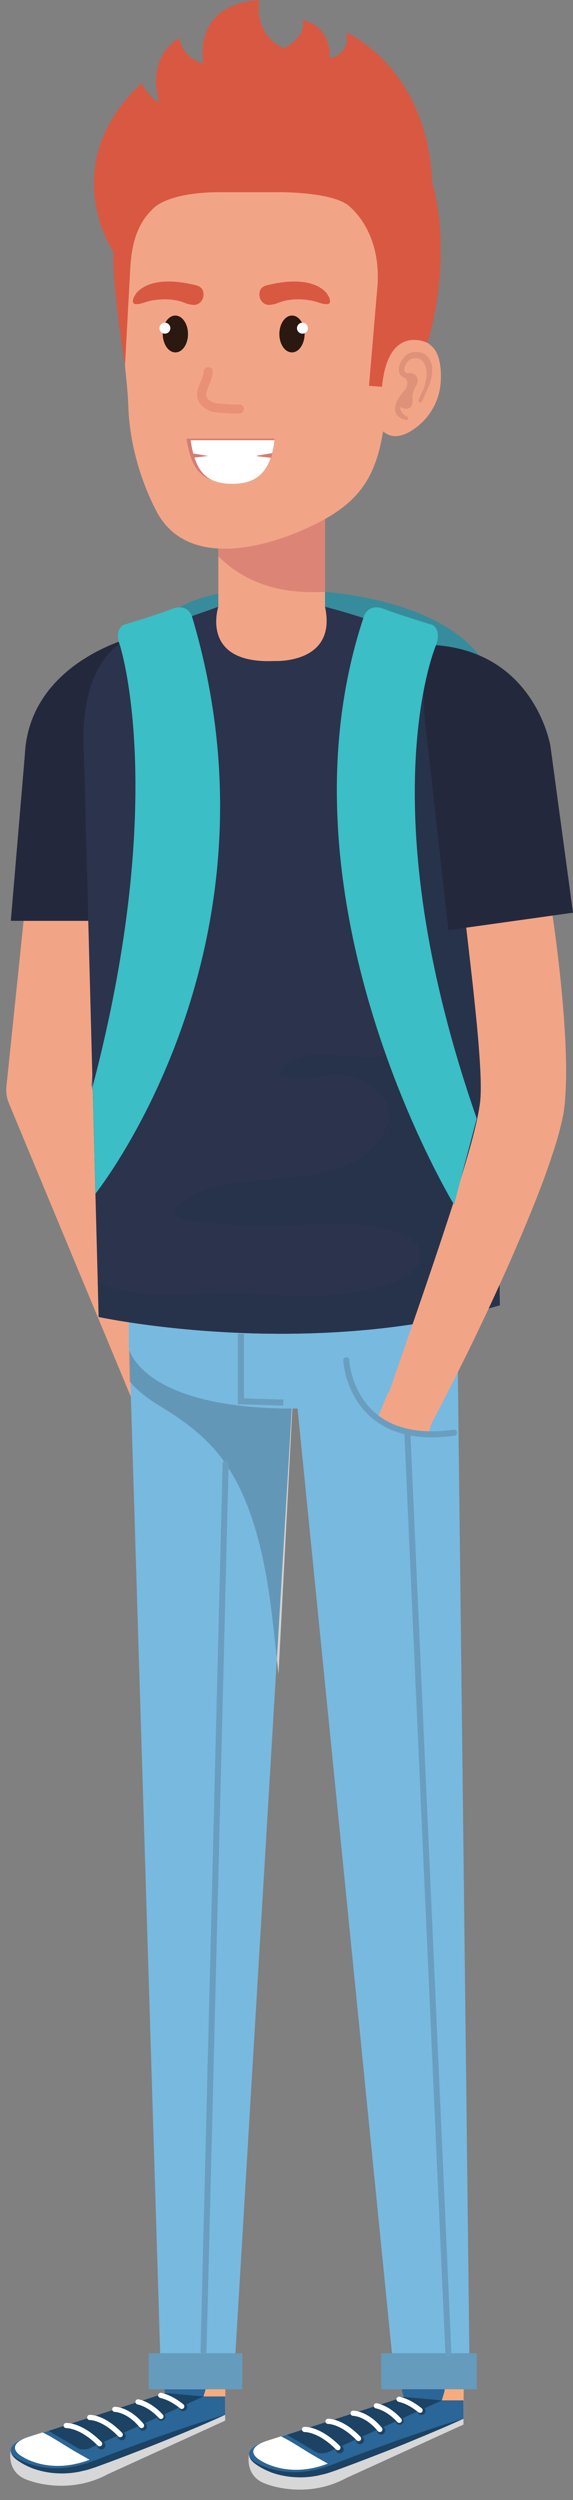 <?xml version="1.0" encoding="UTF-8"?><svg xmlns="http://www.w3.org/2000/svg" xmlns:xlink="http://www.w3.org/1999/xlink" height="415.1" preserveAspectRatio="xMidYMid meet" version="1.0" viewBox="164.1 5.9 95.3 415.1" width="95.3" zoomAndPan="magnify"><rect x="164.1" y="5.9" width="95.3" height="415.1" fill="#808080" stroke="none"/><g><g><path d="M 247.379 128.273 L 247.379 212.23 C 247.379 212.23 248.473 219.953 234.582 220.117 L 188.688 112.754 C 188.688 112.754 190.41 102.105 213.895 103.945 C 213.895 103.945 250.297 103.855 247.379 128.273" fill="#368c9c"/></g><g><path d="M 184.996 130.973 L 179.129 187.426 L 178.762 184.355 L 194.797 238.164 C 195.438 240.316 194.211 242.586 192.059 243.227 C 190.051 243.824 187.938 242.777 187.145 240.891 L 165.57 189.051 C 165.203 188.16 165.078 187.23 165.168 186.332 L 165.203 185.98 L 171.07 129.523 C 171.469 125.68 174.91 122.887 178.758 123.285 C 182.602 123.688 185.395 127.129 184.996 130.973" fill="#f2a586"/></g><g><path d="M 185.438 111.938 C 185.438 111.938 168.898 116.242 168.23 131.254 L 165.898 158.793 L 188.898 158.793 L 185.438 111.938" fill="#24283d"/></g><g><path d="M 231.789 396.945 L 231.961 403.637 L 208.172 411.316 C 208.172 411.316 203.688 412.566 206.355 414.703 C 206.355 414.703 211.48 418.738 219.613 415.613 L 236.969 409.066 L 241.184 407.496 L 241.262 396.945 L 231.789 396.945" fill="#f7ac80"/></g><g><path d="M 214.242 409.379 L 208.172 411.316 C 208.172 411.316 203.688 412.566 206.355 414.703 C 206.355 414.703 211.48 418.738 219.613 415.613 L 236.969 409.066 L 241.184 407.496 L 241.184 404.445 L 237.586 404.445 L 237.984 403.09 C 237.984 403.09 238.414 401.852 237.051 401.754 L 231.734 401.754 C 231.734 401.754 230.629 401.605 231.035 403.094 L 231.227 403.883 L 214.242 409.379" fill="#2a6697"/></g><g><path d="M 237.586 404.445 L 218.574 413.086 C 217.355 413.441 216.777 413.086 216.777 413.086 L 211.805 410.156 L 231.227 403.883 L 237.586 404.445" fill="#1c4264"/></g><g><path d="M 216.191 413.566 C 214.391 412.523 212.691 411.32 210.824 410.418 L 208.574 411.137 C 208.574 411.137 204.617 412.242 206.973 414.129 C 206.973 414.129 211.477 417.668 218.625 414.949 C 217.812 414.488 217 414.035 216.191 413.566" fill="#fff"/></g><g><path d="M 221.262 412.574 C 221.262 412.941 220.961 413.242 220.59 413.242 C 220.219 413.242 219.918 412.941 219.918 412.574 C 219.918 412.203 220.219 411.902 220.59 411.902 C 220.961 411.902 221.262 412.203 221.262 412.574" fill="#1c4264"/></g><g><path d="M 224.652 411.039 C 224.652 411.41 224.352 411.711 223.98 411.711 C 223.609 411.711 223.312 411.41 223.312 411.039 C 223.312 410.668 223.609 410.367 223.98 410.367 C 224.352 410.367 224.652 410.668 224.652 411.039" fill="#1c4264"/></g><g><path d="M 228.16 409.469 C 228.16 409.836 227.859 410.137 227.488 410.137 C 227.121 410.137 226.82 409.836 226.82 409.469 C 226.82 409.098 227.121 408.793 227.488 408.793 C 227.859 408.793 228.16 409.098 228.16 409.469" fill="#1c4264"/></g><g><path d="M 231.227 407.82 C 231.227 408.191 230.93 408.492 230.559 408.492 C 230.188 408.492 229.887 408.191 229.887 407.82 C 229.887 407.453 230.188 407.152 230.559 407.152 C 230.93 407.152 231.227 407.453 231.227 407.82" fill="#1c4264"/></g><g><path d="M 234.871 406.199 C 234.871 406.57 234.57 406.871 234.199 406.871 C 233.828 406.871 233.527 406.57 233.527 406.199 C 233.527 405.832 233.828 405.531 234.199 405.531 C 234.57 405.531 234.871 405.832 234.871 406.199" fill="#1c4264"/></g><g><path d="M 220.305 412.73 C 220.191 412.73 220.082 412.688 219.996 412.605 C 217.035 409.637 214.789 409.699 214.766 409.707 C 214.543 409.711 214.328 409.531 214.312 409.297 C 214.301 409.062 214.48 408.859 214.719 408.844 C 214.828 408.836 217.348 408.727 220.609 411.996 C 220.777 412.164 220.777 412.438 220.605 412.605 C 220.523 412.688 220.414 412.73 220.305 412.73" fill="#fff"/></g><g><path d="M 223.734 411.219 C 223.621 411.219 223.508 411.172 223.426 411.086 C 220.758 408.32 218.695 408.363 218.68 408.359 C 218.434 408.391 218.242 408.184 218.23 407.945 C 218.223 407.711 218.402 407.512 218.641 407.496 C 218.738 407.484 221.086 407.418 224.047 410.488 C 224.211 410.656 224.203 410.934 224.035 411.098 C 223.949 411.18 223.844 411.219 223.734 411.219" fill="#fff"/></g><g><path d="M 227.277 409.707 C 227.152 409.707 227.027 409.652 226.941 409.547 C 224.895 407.07 222.906 407.02 222.824 407.016 C 222.586 407.016 222.395 406.82 222.398 406.582 C 222.398 406.348 222.59 406.152 222.828 406.152 C 222.926 406.152 225.281 406.188 227.609 408.996 C 227.762 409.184 227.734 409.457 227.551 409.605 C 227.469 409.672 227.371 409.707 227.277 409.707" fill="#fff"/></g><g><path d="M 230.5 408.191 C 230.383 408.191 230.266 408.145 230.184 408.051 C 228.414 406.098 226.641 405.777 226.621 405.773 C 226.387 405.734 226.23 405.512 226.266 405.277 C 226.305 405.043 226.527 404.887 226.762 404.922 C 226.844 404.938 228.836 405.277 230.82 407.473 C 230.98 407.648 230.969 407.922 230.789 408.082 C 230.707 408.156 230.605 408.191 230.5 408.191" fill="#fff"/></g><g><path d="M 233.965 406.523 C 233.867 406.523 233.773 406.492 233.691 406.43 C 232.918 405.805 231.727 404.992 230.441 404.707 C 230.234 404.66 230.012 404.445 230.027 404.234 C 230.039 404.023 230.254 403.848 230.465 403.828 C 230.559 403.816 230.652 403.844 230.727 403.891 C 232.16 404.242 233.414 405.098 234.234 405.758 C 234.422 405.906 234.449 406.18 234.301 406.363 C 234.215 406.473 234.09 406.523 233.965 406.523" fill="#fff"/></g><g><path d="M 219.613 415.613 C 211.48 418.738 206.355 414.703 206.355 414.703 C 205.781 414.246 205.551 413.832 205.523 413.457 L 205.508 413.449 C 205.508 413.449 204.723 417.113 208.383 418.332 C 208.383 418.332 214.93 421 221.699 417.336 L 241.184 408.461 L 241.184 407.496 L 236.969 409.066 L 219.613 415.613" fill="#d7d7d7"/></g><g><path d="M 241.184 407.496 C 238.266 408.832 235.312 410.062 232.352 411.281 C 229.395 412.508 226.402 413.652 223.414 414.793 L 221.164 415.633 C 220.43 415.902 219.645 416.203 218.883 416.438 C 218.508 416.566 218.117 416.68 217.699 416.766 C 217.293 416.852 216.891 416.977 216.48 417.02 C 215.668 417.168 214.844 417.227 214.02 417.23 C 213.191 417.223 212.371 417.164 211.562 417.02 C 210.754 416.883 209.953 416.684 209.188 416.398 C 208.426 416.102 207.688 415.742 207.004 415.301 C 206.352 414.887 205.578 414.301 205.523 413.457 L 205.508 413.449 L 205.523 413.457 C 205.586 413.863 205.871 414.16 206.164 414.41 C 206.465 414.688 206.797 414.852 207.156 415.035 C 207.859 415.391 208.605 415.656 209.363 415.859 C 210.113 416.074 210.887 416.223 211.66 416.301 C 212.438 416.387 213.215 416.387 213.992 416.348 C 214.766 416.281 215.535 416.184 216.297 416.027 C 216.684 415.977 217.043 415.848 217.414 415.758 C 217.781 415.668 218.152 415.551 218.531 415.402 C 219.297 415.145 220.004 414.875 220.766 414.578 L 223.008 413.719 C 226.008 412.605 229.008 411.488 232.039 410.457 L 236.586 408.91 C 238.121 408.438 239.641 407.938 241.184 407.496" fill="#1c4264"/></g><g><path d="M 240.164 226.562 L 242.23 402.266 L 229.887 402.602 L 212.266 226.562 L 240.164 226.562" fill="#78b9df"/></g><g><path d="M 243.398 402.602 L 227.488 402.602 L 227.488 396.621 L 243.398 396.621 L 243.398 402.602" fill="#659bbc"/></g><g><path d="M 192.152 396.297 L 192.324 402.988 L 168.535 410.668 C 168.535 410.668 164.051 411.918 166.719 414.055 C 166.719 414.055 171.848 418.09 179.98 414.965 L 197.332 408.418 L 201.547 406.848 L 201.625 396.297 L 192.152 396.297" fill="#f7ac80"/></g><g><path d="M 174.605 408.73 L 168.535 410.668 C 168.535 410.668 164.051 411.918 166.719 414.055 C 166.719 414.055 171.848 418.09 179.98 414.965 L 197.332 408.418 L 201.547 406.848 L 201.547 403.797 L 197.949 403.797 L 198.348 402.441 C 198.348 402.441 198.781 401.199 197.414 401.105 L 192.102 401.105 C 192.102 401.105 190.992 400.961 191.398 402.441 L 191.594 403.234 L 174.605 408.73" fill="#2a6697"/></g><g><path d="M 197.949 403.797 L 178.941 412.438 C 177.719 412.793 177.145 412.438 177.145 412.438 L 172.168 409.508 L 191.594 403.234 L 197.949 403.797" fill="#1c4264"/></g><g><path d="M 176.555 412.918 C 174.754 411.879 173.055 410.672 171.188 409.77 L 168.938 410.484 C 168.938 410.484 164.98 411.594 167.336 413.48 C 167.336 413.48 171.84 417.02 178.992 414.301 C 178.18 413.844 177.363 413.387 176.555 412.918" fill="#fff"/></g><g><path d="M 181.625 411.926 C 181.625 412.293 181.324 412.598 180.953 412.598 C 180.582 412.598 180.281 412.293 180.281 411.926 C 180.281 411.555 180.582 411.254 180.953 411.254 C 181.324 411.254 181.625 411.555 181.625 411.926" fill="#1c4264"/></g><g><path d="M 185.016 410.391 C 185.016 410.762 184.715 411.062 184.348 411.062 C 183.977 411.062 183.676 410.762 183.676 410.391 C 183.676 410.02 183.977 409.723 184.348 409.723 C 184.715 409.723 185.016 410.02 185.016 410.391" fill="#1c4264"/></g><g><path d="M 188.523 408.816 C 188.523 409.188 188.227 409.488 187.855 409.488 C 187.484 409.488 187.184 409.188 187.184 408.816 C 187.184 408.445 187.484 408.145 187.855 408.145 C 188.227 408.145 188.523 408.445 188.523 408.816" fill="#1c4264"/></g><g><path d="M 191.594 407.172 C 191.594 407.543 191.293 407.848 190.922 407.848 C 190.551 407.848 190.25 407.543 190.25 407.172 C 190.25 406.805 190.551 406.504 190.922 406.504 C 191.293 406.504 191.594 406.805 191.594 407.172" fill="#1c4264"/></g><g><path d="M 195.234 405.555 C 195.234 405.922 194.934 406.227 194.562 406.227 C 194.191 406.227 193.895 405.922 193.895 405.555 C 193.895 405.184 194.191 404.883 194.562 404.883 C 194.934 404.883 195.234 405.184 195.234 405.555" fill="#1c4264"/></g><g><path d="M 180.668 412.082 C 180.559 412.082 180.445 412.039 180.363 411.957 C 177.398 408.984 175.152 409.055 175.129 409.059 C 174.906 409.062 174.691 408.887 174.68 408.648 C 174.664 408.41 174.844 408.211 175.082 408.195 C 175.191 408.188 177.715 408.078 180.973 411.348 C 181.141 411.516 181.141 411.789 180.973 411.957 C 180.887 412.039 180.777 412.082 180.668 412.082" fill="#fff"/></g><g><path d="M 184.098 410.57 C 183.984 410.57 183.871 410.523 183.789 410.438 C 181.125 407.672 179.059 407.715 179.043 407.715 C 178.797 407.738 178.605 407.535 178.598 407.297 C 178.586 407.062 178.77 406.859 179.004 406.852 C 179.102 406.84 181.449 406.77 184.41 409.84 C 184.574 410.012 184.57 410.281 184.398 410.449 C 184.312 410.527 184.207 410.57 184.098 410.57" fill="#fff"/></g><g><path d="M 187.641 409.059 C 187.516 409.059 187.395 409.004 187.309 408.898 C 185.258 406.422 183.273 406.367 183.188 406.367 C 182.949 406.363 182.762 406.172 182.762 405.934 C 182.762 405.695 182.953 405.508 183.191 405.508 C 183.289 405.508 185.645 405.535 187.973 408.352 C 188.125 408.531 188.098 408.809 187.914 408.961 C 187.836 409.023 187.738 409.059 187.641 409.059" fill="#fff"/></g><g><path d="M 190.867 407.543 C 190.75 407.543 190.633 407.496 190.547 407.402 C 188.777 405.449 187.004 405.129 186.984 405.125 C 186.75 405.086 186.594 404.863 186.633 404.629 C 186.672 404.395 186.891 404.234 187.125 404.273 C 187.207 404.285 189.203 404.633 191.184 406.824 C 191.344 407 191.332 407.273 191.156 407.434 C 191.07 407.508 190.969 407.543 190.867 407.543" fill="#fff"/></g><g><path d="M 194.328 405.879 C 194.234 405.879 194.137 405.844 194.059 405.777 C 193.281 405.152 192.09 404.348 190.809 404.059 C 190.598 404.016 190.375 403.797 190.391 403.59 C 190.406 403.375 190.617 403.195 190.828 403.18 C 190.922 403.168 191.016 403.191 191.09 403.238 C 192.523 403.598 193.781 404.445 194.602 405.109 C 194.785 405.262 194.812 405.531 194.664 405.719 C 194.578 405.82 194.453 405.879 194.328 405.879" fill="#fff"/></g><g><path d="M 179.98 414.965 C 171.848 418.09 166.719 414.055 166.719 414.055 C 166.145 413.598 165.918 413.184 165.887 412.809 L 165.871 412.805 C 165.871 412.805 165.086 416.469 168.746 417.688 C 168.746 417.688 175.293 420.352 182.062 416.688 L 201.547 407.812 L 201.547 406.848 L 197.332 408.418 L 179.98 414.965" fill="#d7d7d7"/></g><g><path d="M 201.547 406.848 C 198.629 408.184 195.676 409.414 192.715 410.633 C 189.758 411.859 186.766 413.004 183.777 414.145 L 181.527 414.98 C 180.793 415.254 180.008 415.555 179.246 415.789 C 178.875 415.918 178.48 416.027 178.066 416.113 C 177.656 416.199 177.254 416.328 176.844 416.371 C 176.031 416.52 175.207 416.574 174.383 416.582 C 173.559 416.57 172.734 416.516 171.926 416.375 C 171.117 416.23 170.32 416.031 169.551 415.75 C 168.789 415.449 168.051 415.094 167.367 414.652 C 166.715 414.234 165.945 413.652 165.887 412.809 L 165.871 412.805 L 165.887 412.809 L 165.891 412.809 C 165.949 413.219 166.234 413.516 166.527 413.762 C 166.828 414.039 167.16 414.199 167.52 414.387 C 168.227 414.738 168.973 415.008 169.727 415.211 C 170.48 415.43 171.25 415.57 172.023 415.652 C 172.801 415.734 173.578 415.738 174.355 415.695 C 175.133 415.633 175.898 415.535 176.66 415.379 C 177.047 415.324 177.406 415.195 177.777 415.105 C 178.145 415.02 178.52 414.902 178.898 414.758 C 179.66 414.496 180.367 414.227 181.133 413.93 L 183.371 413.07 C 186.371 411.957 189.371 410.84 192.402 409.809 L 196.953 408.266 C 198.484 407.789 200.004 407.285 201.547 406.848" fill="#1c4264"/></g><g><path d="M 185.52 226.562 L 190.922 402.602 L 202.898 402.602 L 213.418 226.562 L 185.52 226.562" fill="#78b9df"/></g><g><path d="M 204.398 402.602 L 188.824 402.602 L 188.824 396.617 L 204.398 396.617 L 204.398 402.602" fill="#659bbc"/></g><g><path d="M 210.418 283.859 C 210.324 283.027 210.234 282.195 210.145 281.363 L 212.629 239.77 C 212.66 239.77 212.695 239.77 212.727 239.77 L 210.418 283.859" fill="#d3d2d2"/></g><g><path d="M 185.789 235.402 C 185.742 235.348 185.695 235.289 185.652 235.23 L 185.57 229.965 C 185.586 230.012 185.605 230.07 185.629 230.137 L 185.789 235.402" fill="#c8886e"/></g><g><path d="M 210.145 281.363 C 209.41 274.555 208.762 267.73 206.945 261.105 C 205.633 256.316 203.758 251.582 200.684 247.645 C 198.039 244.262 194.609 241.727 190.969 239.527 C 189.242 238.484 187.203 237.094 185.789 235.402 L 185.629 230.137 C 186.273 231.918 190.371 239.699 212.629 239.77 L 210.145 281.363" fill="#6397b7"/></g><g><path d="M 194.914 226.562 C 195.051 226.727 195.184 226.898 195.32 227.066 C 196.41 228.414 197.508 229.762 198.586 231.125 C 198.68 231.027 198.898 231.074 198.914 231.254 C 198.93 231.434 199.059 231.586 199.09 231.766 C 199.195 231.902 199.301 232.039 199.406 232.176 C 200.344 232.992 201.336 233.746 202.398 234.402 C 204.965 235.98 207.617 236.527 210.605 236.668 C 211.363 236.703 212.125 236.727 212.887 236.766 L 213.418 226.562 L 194.914 226.562" fill="#2a869c"/></g><g><path d="M 212.898 216.812 L 185.52 216.812 L 185.52 229.773 C 185.52 229.773 187.5 239.762 212.898 239.77 C 240.277 239.781 240.277 229.773 240.277 229.773 L 240.277 216.812 L 212.898 216.812" fill="#78b9df"/></g><g><path d="M 218.156 106.645 C 218.156 106.645 232.105 110.73 240.48 117.32 C 240.48 117.32 248.188 122.039 247.129 136.34 C 246.07 150.633 242.062 211.785 242.062 211.785 L 184.387 211.785 L 178.031 130.246 C 178.031 130.246 177.992 115.953 185.438 111.938 L 200.41 106.645 L 218.156 106.645" fill="#f2a586"/></g><g><path d="M 200.41 108.062 L 218.156 108.062 L 218.156 90.852 L 200.41 90.852 L 200.41 108.062" fill="#f2a586"/></g><g><path d="M 212.5 104.004 C 207.863 103.426 203.637 101.539 200.41 98.246 L 200.41 90.852 L 218.156 90.852 L 218.156 104.168 C 216.27 104.27 214.375 104.234 212.5 104.004" fill="#dc8576"/></g><g><path d="M 209.484 31.371 C 203.594 31.195 195.848 32.441 191.234 36.34 C 190.715 36.777 190.246 37.27 189.824 37.809 C 188.395 39.637 187.492 41.988 186.91 44.496 L 186.809 44.684 C 185.738 46.855 185.023 49.188 184.531 51.562 C 184.52 51.898 184.508 52.227 184.496 52.539 C 184.406 55.277 184.359 59.207 184.492 61.941 C 184.637 64.938 185.355 70.297 185.445 73.336 C 185.625 79.219 187.352 85.453 190.09 90.723 C 195.199 100.559 208.633 96.836 216.453 92.973 C 223.066 89.703 226.25 85.945 227.613 78.621 C 227.613 78.621 228.402 74.371 229.375 69.133 C 230.289 64.215 231.363 58.426 232.105 54.438 C 232.637 51.57 232.996 49.637 232.996 49.637 C 232.996 49.637 236.336 32.164 209.484 31.371" fill="#f2a586"/></g><g><path d="M 228.711 64.188 C 229.684 62.551 232.902 60.434 236.039 63.52 C 237.383 64.848 237.5 67.516 237.406 69.234 C 237.277 71.598 236.32 73.875 234.711 75.609 C 234.711 75.609 229.801 81.125 226.902 76.402" fill="#f2a586"/></g><g><path d="M 234.832 64.758 C 234.488 64.488 233.762 64.34 233.316 64.312 C 231.027 64.152 229.188 67.984 231.473 68.664 C 232.332 69.574 231.441 70.633 231.441 70.633 C 230.652 71.559 229.598 72.891 229.836 74.199 C 229.98 74.98 230.773 75.398 231.492 75.59 C 232.066 75.738 232.18 75.258 231.723 75.02 C 231.375 74.84 231.078 74.551 230.852 74.242 L 230.785 74.113 L 230.73 74.016 C 230.656 73.82 230.656 73.633 230.703 73.445 C 231.219 73.844 232.078 73.934 232.477 73.418 C 232.91 72.855 232.582 71.969 232.73 71.32 C 232.84 70.871 233.035 70.445 233.262 70.039 C 234.312 68.133 232.418 67.816 232.418 67.816 C 232.129 67.82 231.91 67.848 231.723 67.875 C 230.766 67.328 231.836 65.773 232.418 65.523 C 233.098 65.23 233.93 65.328 234.414 65.898 C 234.898 66.477 235.094 67.359 235.051 68.09 C 234.996 68.996 234.785 69.895 234.426 70.719 C 234.219 71.188 233.957 71.738 233.746 72.211 C 233.508 72.742 234.078 72.977 234.316 72.441 C 234.82 71.316 235.754 69.672 235.949 68.113 C 236.113 66.82 235.898 65.59 234.832 64.758" fill="#dd9279"/></g><g><path d="M 196.828 53.301 C 188.586 51.199 186.645 54.773 186.645 54.773 C 186.645 54.773 186.188 55.328 186.203 55.977 C 186.215 56.297 186.449 56.406 186.785 56.406 C 187.578 56.41 188.344 55.992 189.125 55.84 C 191.066 55.457 193.223 55.477 195.047 56.27 C 195.316 56.391 195.621 56.426 195.91 56.48 C 197.512 56.809 197.895 55.266 197.895 55.266 C 198.234 53.57 196.828 53.301 196.828 53.301" fill="#d95842"/></g><g><path d="M 208.363 53.301 C 216.605 51.199 218.547 54.773 218.547 54.773 C 218.547 54.773 219.008 55.328 218.988 55.977 C 218.977 56.297 218.742 56.406 218.406 56.406 C 217.613 56.41 216.848 55.992 216.066 55.84 C 214.125 55.457 211.969 55.477 210.145 56.27 C 209.875 56.391 209.57 56.426 209.281 56.48 C 207.68 56.809 207.297 55.266 207.297 55.266 C 206.957 53.57 208.363 53.301 208.363 53.301" fill="#d95842"/></g><g><path d="M 203.887 73.059 C 203.723 73.066 203.555 73.066 203.379 73.066 C 202.531 73.066 201.598 73.004 200.879 72.934 C 200.523 72.902 200.219 72.867 200.004 72.844 C 199.789 72.82 199.672 72.805 199.668 72.805 L 199.57 73.547 L 199.852 72.852 C 199.18 72.578 198.801 72.301 198.613 72.082 C 198.434 71.859 198.391 71.703 198.383 71.461 C 198.375 71.102 198.566 70.551 198.832 69.91 C 199.09 69.266 199.402 68.527 199.488 67.68 C 199.527 67.266 199.227 66.898 198.816 66.859 C 198.402 66.816 198.035 67.121 197.996 67.531 C 197.945 68.086 197.703 68.703 197.441 69.348 C 197.184 69.996 196.891 70.672 196.883 71.461 C 196.879 71.992 197.062 72.582 197.477 73.059 C 197.887 73.535 198.48 73.91 199.289 74.242 L 199.473 74.289 C 199.488 74.289 201.539 74.566 203.379 74.566 C 203.566 74.566 203.754 74.562 203.941 74.559 C 204.355 74.543 204.68 74.195 204.664 73.781 C 204.648 73.367 204.301 73.047 203.887 73.059" fill="#e99076"/></g><g><path d="M 209.75 78.73 C 209.086 84.348 205.805 85.969 202.102 85.969 C 197.605 85.969 195.891 83.816 195.129 78.73 L 209.75 78.73" fill="#d57d72"/></g><g><path d="M 209.75 78.992 C 209.086 84.609 206.477 86.23 202.777 86.23 C 198.277 86.23 196.562 84.082 195.805 78.992 L 209.75 78.992" fill="#fff"/></g><g><path d="M 195.805 81.125 L 198.742 81.609 L 196.008 81.922 Z M 195.805 81.125" fill="#d57d72"/></g><g><path d="M 209.355 81.133 L 209.41 81.125 L 209.207 81.922 L 209.121 81.91 C 209.203 81.664 209.281 81.406 209.355 81.133" fill="#d57d72"/></g><g><path d="M 206.816 81.648 L 206.816 81.555 C 207.664 81.414 208.508 81.273 209.355 81.133 C 209.281 81.406 209.203 81.664 209.121 81.91 C 208.352 81.824 207.586 81.734 206.816 81.648" fill="#d57d72"/></g><g><path d="M 235.996 36.27 C 235.996 36.27 239.637 47.23 235.219 62.844 C 235.219 62.844 228.637 59.48 227.637 70.129 L 225.469 69.961 L 226.902 53.074 C 227.176 48.609 225.996 43.57 222.238 40.172 C 219.539 37.73 210.562 37.809 210.562 37.809 L 200.773 37.809 C 191.523 37.809 189.441 40.672 189.441 40.672 C 186.734 43.234 185.961 46.879 185.766 50.453 C 185.766 50.453 185.422 56.84 184.887 66.594 C 184.887 66.594 182.805 54.035 182.938 47.684 C 182.938 47.684 173.176 33.27 187.617 19.715 C 187.617 19.715 188.957 22.184 190.617 22.934 C 190.617 22.934 188.023 15.934 193.898 12.184 C 193.898 12.184 194.23 15.434 197.945 16.434 C 197.945 16.434 195.828 6.598 207.246 5.934 C 207.246 5.934 206.066 11.598 211.398 13.934 C 211.398 13.934 215.148 11.934 214.402 9.266 C 214.402 9.266 218.988 9.766 218.988 15.598 C 218.988 15.598 222.477 14.934 221.688 11.266 C 221.688 11.266 235.191 17.047 235.996 36.27" fill="#d95842"/></g><g><path d="M 214.762 61.363 C 214.75 63.055 213.801 64.422 212.645 64.414 C 211.484 64.406 210.551 63.031 210.562 61.34 C 210.57 59.648 211.52 58.285 212.68 58.293 C 213.84 58.301 214.77 59.676 214.762 61.363" fill="#2a1811"/></g><g><path d="M 213.492 60.391 C 213.492 60.895 213.902 61.301 214.402 61.301 C 214.906 61.301 215.312 60.895 215.312 60.391 C 215.312 59.891 214.906 59.48 214.402 59.48 C 213.902 59.48 213.492 59.891 213.492 60.391" fill="#fff"/></g><g><path d="M 191.168 61.363 C 191.18 63.055 192.125 64.422 193.285 64.414 C 194.445 64.406 195.379 63.031 195.367 61.34 C 195.355 59.648 194.406 58.285 193.25 58.293 C 192.09 58.301 191.156 59.676 191.168 61.363" fill="#2a1811"/></g><g><path d="M 192.434 60.391 C 192.434 60.895 192.027 61.301 191.523 61.301 C 191.023 61.301 190.617 60.895 190.617 60.391 C 190.617 59.891 191.023 59.48 191.523 59.48 C 192.027 59.48 192.434 59.891 192.434 60.391" fill="#fff"/></g><g><path d="M 218.156 106.645 C 218.156 106.645 232.898 110.242 243.648 117.102 C 243.648 117.102 248.188 122.039 247.129 136.34 C 246.07 150.633 247.23 222.629 247.23 222.629 C 214.848 231.973 180.508 224.562 180.508 224.562 L 178.031 130.246 C 178.031 130.246 176.758 116.199 185.438 111.938 L 200.41 106.645 C 200.41 106.645 197.273 116.199 209.75 115.652 C 209.75 115.652 220.23 116.199 218.156 106.645" fill="#2c334d"/></g><g><path d="M 240.277 224.383 C 242.508 223.895 244.742 223.34 246.969 222.703 C 244.742 223.34 242.508 223.895 240.277 224.383 M 247.09 222.668 C 247.137 222.656 247.184 222.645 247.23 222.629 C 247.184 222.645 247.137 222.656 247.09 222.668" fill="#d2f0f5"/></g><g><path d="M 243.648 117.102 C 241.371 115.645 238.914 114.34 236.453 113.184 C 239.258 114.449 242.059 115.848 243.648 117.102" fill="#2d8a99"/></g><g><path d="M 210.879 227.352 L 210.879 227.352 M 210.883 227.352 C 219.859 227.348 230.039 226.613 240.277 224.383 C 230.035 226.613 219.859 227.352 210.883 227.352" fill="#63b3d9"/></g><g><path d="M 210.879 227.352 C 193.523 227.348 180.66 224.598 180.512 224.566 C 180.508 224.566 180.508 224.562 180.508 224.562 L 180.355 218.688 C 181.105 219.062 181.883 219.406 182.703 219.664 C 185.715 220.621 188.879 220.867 192.078 220.867 C 193.785 220.867 195.5 220.797 197.211 220.727 C 198.922 220.656 200.621 220.586 202.301 220.586 C 203.059 220.586 203.812 220.602 204.559 220.637 C 208.191 220.809 211.773 221.086 215.344 221.086 C 218.844 221.086 222.324 220.82 225.82 219.914 C 228.465 219.23 233.777 217.941 234.055 214.523 C 234.324 211.113 228.469 209.773 226.125 209.449 C 224.102 209.172 222.051 209.074 219.996 209.074 C 217.023 209.074 214.039 209.277 211.105 209.414 C 210.008 209.469 208.926 209.492 207.852 209.492 C 204.289 209.492 200.82 209.215 197.211 208.711 C 195.914 208.527 191.535 208.156 193.582 206.23 C 196.09 203.879 199.902 202.871 203.199 202.348 C 211.648 201 223.945 202.469 228.43 193.051 C 230.133 189.477 226.969 186.473 223.953 185.086 C 222.797 184.555 221.586 184.387 220.344 184.387 C 219.273 184.387 218.184 184.512 217.09 184.637 C 215.996 184.762 214.898 184.887 213.812 184.887 C 212.641 184.887 211.488 184.742 210.371 184.289 C 212.078 181.574 214.652 180.949 217.52 180.949 C 218.738 180.949 220.012 181.062 221.293 181.176 C 222.574 181.289 223.863 181.398 225.121 181.398 C 227.426 181.398 229.613 181.02 231.414 179.566 C 238.902 173.52 230.637 164.039 226.621 158.836 C 223.652 154.988 222.105 151.188 221.277 146.379 C 220.242 140.312 220.375 133.988 220.988 127.891 C 221.566 122.152 223.941 117.539 228.555 114.086 C 229.555 113.336 230.328 111.676 231.352 110.977 C 232.84 111.605 234.648 112.367 236.453 113.184 C 238.914 114.34 241.371 115.645 243.648 117.102 C 243.648 117.102 247.289 121.062 247.289 132.156 C 247.289 133.453 247.238 134.844 247.129 136.34 C 246.797 140.824 246.684 151.004 246.684 162.852 C 246.684 188.742 247.23 222.629 247.23 222.629 C 247.184 222.645 247.137 222.656 247.09 222.668 C 247.051 222.68 247.008 222.691 246.969 222.703 C 244.742 223.34 242.508 223.895 240.277 224.383 C 230.039 226.613 219.859 227.348 210.883 227.352 C 210.883 227.352 210.883 227.352 210.879 227.352" fill="#27334b"/></g><g><path d="M 254.367 148.117 C 254.367 148.117 254.438 148.5 254.574 149.219 C 254.707 149.93 254.902 150.969 255.121 152.289 C 255.574 154.938 256.152 158.719 256.727 163.293 C 257.293 167.875 257.855 173.227 258.145 179.152 C 258.258 182.16 258.359 185.168 258.051 188.859 C 258.02 189.309 257.949 189.832 257.875 190.352 L 257.793 190.906 L 257.734 191.18 L 257.617 191.73 C 257.469 192.414 257.176 193.641 256.961 194.379 C 256.504 196.031 255.988 197.547 255.473 199.074 C 254.43 202.094 253.305 204.988 252.141 207.809 C 250.98 210.621 249.816 213.359 248.648 215.984 C 246.309 221.23 244.027 226.059 242.02 230.164 C 239.992 234.266 238.254 237.652 237.039 240.023 C 235.781 242.391 235.066 243.738 235.066 243.738 C 234.012 245.727 231.547 246.48 229.559 245.426 C 227.762 244.473 226.973 242.363 227.617 240.496 L 227.637 240.453 C 227.637 240.453 229.605 234.766 232.562 226.227 C 234.039 221.961 235.754 216.988 237.523 211.668 C 238.402 209.008 239.316 206.27 240.18 203.484 C 241.031 200.703 241.891 197.887 242.629 195.125 C 242.98 193.758 243.336 192.371 243.586 191.098 C 243.73 190.375 243.766 190.133 243.887 189.344 L 243.965 188.785 L 244 188.512 C 243.949 188.836 243.988 188.59 243.977 188.656 L 243.977 188.637 L 243.98 188.594 L 243.984 188.508 C 244.004 188.285 244.027 188.066 244.035 187.773 C 244.137 185.523 243.953 182.664 243.754 180.02 C 243.559 177.324 243.281 174.68 243.02 172.16 C 242.77 169.641 242.48 167.242 242.23 165.027 C 241.211 156.16 240.531 150.246 240.531 150.246 L 240.527 150.215 C 240.086 146.371 242.84 142.895 246.684 142.453 C 250.352 142.031 253.688 144.551 254.367 148.117" fill="#f2a586"/></g><g><path d="M 233.648 250.129 L 236.617 239.488 L 228.629 237.117 L 224.684 246.891 L 233.648 250.129" fill="#f2a586"/></g><g><path d="M 227.613 252.922 C 227.613 252.922 225.199 261.691 224.492 264.406 C 224.492 264.406 224.598 265.492 225.434 265.531 C 225.434 265.531 226.035 265.535 226.406 264.602 C 226.406 264.602 229 258.207 230.172 253.52 L 229.18 261.59 C 229.18 261.59 229.285 262.227 229.883 262.211 C 229.883 262.211 230.598 262.297 230.777 261.469 L 233.453 253.059 C 233.453 253.059 236.066 246.09 234.016 244.371 C 229.352 239.188 220.898 245.449 220.898 245.449 C 219.863 246.164 218.793 246.828 217.746 247.516 C 217.473 247.699 217.195 247.887 216.922 248.062 C 215.656 248.855 216.086 249.824 216.086 249.824 C 216.625 250.91 217.844 250.406 217.844 250.406 L 223.773 247.664 L 218.309 262.055 C 218.309 262.055 217.648 264.066 218.848 264.387 C 218.848 264.387 219.539 264.766 220.289 262.746 L 225.684 251.184 C 225.684 251.184 221.656 262.965 220.73 265.582 C 220.73 265.582 220.652 266.871 222.012 266.559 C 222.012 266.559 222.797 266.32 223.234 264.43 C 223.234 264.43 227.469 253.996 227.613 252.922" fill="#f2a586"/></g><g><path d="M 221.688 231.758 C 221.688 231.758 222.363 246.184 239.613 243.777 L 239.613 278.578 L 219.648 278.578 L 213.793 237.902 L 221.688 231.758" fill="#78b9df"/></g><g><path d="M 221.188 231.777 C 221.191 231.824 221.336 234.969 223.254 238.16 C 224.215 239.754 225.629 241.359 227.684 242.559 C 229.742 243.762 232.434 244.551 235.922 244.547 C 237.086 244.547 238.336 244.461 239.684 244.273 C 239.957 244.234 240.148 243.984 240.109 243.711 C 240.07 243.438 239.82 243.246 239.547 243.285 C 238.238 243.465 237.035 243.551 235.922 243.551 C 232.582 243.547 230.082 242.801 228.188 241.695 C 225.352 240.039 223.855 237.559 223.059 235.469 C 222.66 234.422 222.441 233.48 222.324 232.805 C 222.262 232.465 222.23 232.191 222.211 232.008 C 222.199 231.914 222.195 231.844 222.191 231.797 L 222.188 231.73 C 222.172 231.457 221.938 231.242 221.664 231.258 C 221.387 231.27 221.176 231.504 221.188 231.781" fill="#699ec0"/></g><g><path d="M 231.352 243.801 L 238.172 396.645 C 238.184 396.918 238.418 397.133 238.695 397.121 C 238.969 397.109 239.184 396.875 239.172 396.598 L 232.352 243.758 C 232.34 243.48 232.105 243.266 231.828 243.281 C 231.555 243.293 231.34 243.523 231.352 243.801" fill="#699ec0"/></g><g><path d="M 236.617 113.016 C 236.617 113.016 233.129 114.289 235.262 129.781 L 238.672 160.34 L 259.398 157.441 L 255.648 129.781 C 255.648 129.781 253.148 114.289 236.617 113.016" fill="#24283d"/></g><g><path d="M 201.125 248.922 L 197.449 396.285 C 197.441 396.559 197.66 396.789 197.938 396.797 C 198.215 396.805 198.441 396.586 198.449 396.309 L 202.125 248.945 C 202.133 248.672 201.914 248.441 201.637 248.434 C 201.359 248.426 201.133 248.645 201.125 248.922" fill="#699ec0"/></g><g><path d="M 203.668 227.352 L 203.668 239.047 L 211.199 239.281 L 211.23 238.281 L 204.668 238.078 L 204.668 227.352 L 203.668 227.352" fill="#699ec0"/></g><g><path d="M 236.617 113.016 C 236.617 113.016 225.215 139.535 243.391 191.629 L 239.613 205.906 C 239.613 205.906 208.77 155.305 224.684 108.062 C 224.684 108.062 225.465 106.023 227.965 107.008 C 230.465 107.984 235.996 109.652 235.996 109.652 C 235.996 109.652 237.605 110.379 236.617 113.016" fill="#3bbec5"/></g><g><path d="M 184.035 113.016 C 184.035 113.016 192.215 137.988 179.504 186.316 L 179.973 204.094 C 179.973 204.094 212.633 163.344 195.973 108.062 C 195.973 108.062 195.191 106.023 192.691 107.008 C 190.191 107.984 184.656 109.652 184.656 109.652 C 184.656 109.652 183.051 110.379 184.035 113.016" fill="#3bbec5"/></g></g></svg>